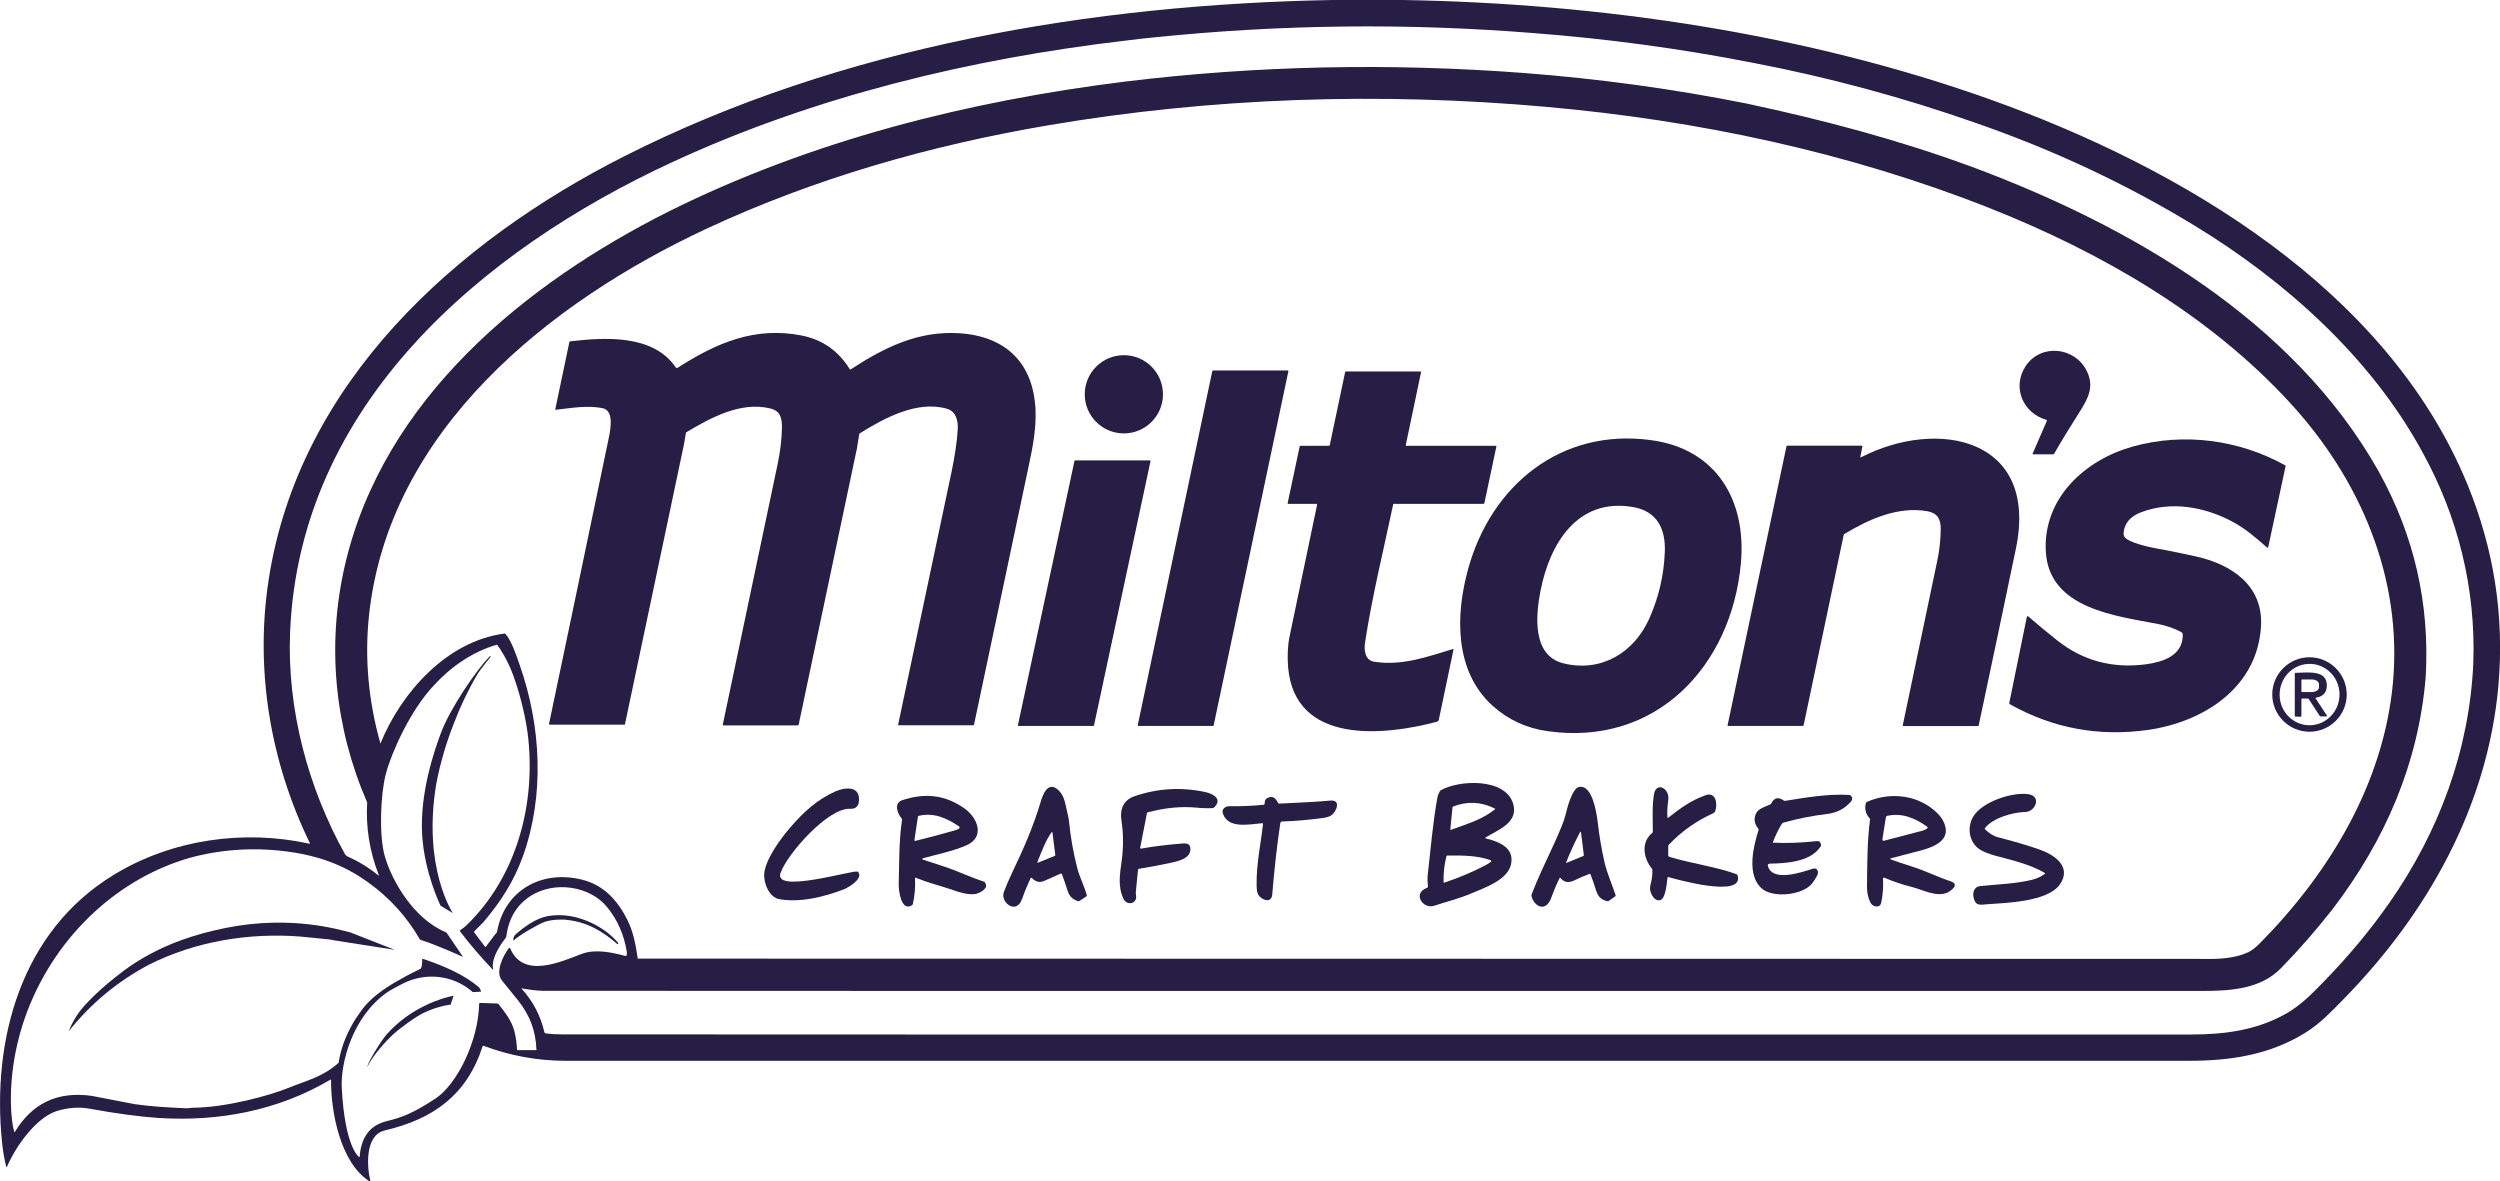 <?xml version="1.0" encoding="utf-8"?>
<!-- Generator: Adobe Illustrator 27.8.1, SVG Export Plug-In . SVG Version: 6.00 Build 0)  -->
<svg version="1.1" id="Layer_2_00000008119690290937109430000011813510820026595222_"
	 xmlns="http://www.w3.org/2000/svg" xmlns:xlink="http://www.w3.org/1999/xlink" x="0px" y="0px" viewBox="0 0 1732.2 818.6"
	 style="enable-background:new 0 0 1732.2 818.6;" xml:space="preserve">
<style type="text/css">
	.st0{fill:#261E45;}
</style>
<g>
	<path class="st0" d="M656.1,283.2c6.6,1.9,7.8,8.8,7.5,14.3c-0.5,8.6-2,18.3-4.2,29c-12.3,58.3-24.7,116.8-37.1,175.6
		c-0.1,0.3,0,0.4,0.3,0.4h51.7c0.3,0,0.5-0.2,0.6-0.5c12.6-59.8,25.3-119.6,37.9-179.3c2.7-12.6,5.2-25.5,4.7-38.5
		c-1.4-32.6-20.5-51.2-52.8-53.3c-28.3-1.8-51.6,9.6-75.2,25c-0.3,0.2-0.6,0.1-0.8-0.2c-7.8-12.6-18.8-20.3-33.1-23.2
		c-32.6-6.5-59.4,5.2-86.2,22.4c-0.4,0.2-0.8,0.1-1.1-0.2c-15.7-23.3-49.5-20.9-73.3-18.2c-0.3,0-0.5,0.2-0.5,0.5l-9.7,46.3
		c-0.1,0.5,0.1,0.7,0.5,0.6c11-1.2,21.3-3.2,32.2-1.1c9.1,1.8,4.8,18.2,3.6,24c-13.5,65-27.1,130-40.7,194.8
		c-0.1,0.3,0.1,0.5,0.4,0.5h51.9c0.1,0,0.2-0.1,0.3-0.2c13.8-65.3,27.4-130.1,41-194.5c0.3-1.4,0.7-3.8,1.2-7.2
		c0-0.3,0.2-0.6,0.5-0.8c16.8-10,37.6-21.4,58-16.4c7,1.7,8.2,6.6,8.1,13.5c-0.2,8.2-1.2,16.6-3,25.1
		c-12.7,60.1-25.3,120.3-38,180.5c-0.1,0.4,0.1,0.5,0.4,0.5h51.5c0.3,0,0.6-0.2,0.7-0.6c13.5-64,27-127.9,40.4-191.6
		c0.6-3,0.9-6.4,1.5-9.5c0-0.3,0.2-0.5,0.5-0.7C612.8,289.6,635.5,277.3,656.1,283.2L656.1,283.2z"/>
	<path class="st0" d="M1417.9,290.9c0.4,0.1,0.5,0.4,0.3,0.8l-9.8,22.5c-0.2,0.4,0,0.6,0.4,0.6h13.7c0.4,0,0.6-0.1,0.8-0.5
		c5.7-9.9,11.7-19.6,17.8-29.2c6.2-9.7,9.8-17.5,4.9-27.8c-8.1-17-32-19.5-42.5-3.6C1393.9,268.4,1401.7,286.3,1417.9,290.9
		L1417.9,290.9z"/>
	<circle class="st0" cx="778.7" cy="273.2" r="27.1"/>
	<path class="st0" d="M788.3,502.6c0,0.2,0.2,0.4,0.4,0.4h51.8c0.2,0,0.3-0.1,0.4-0.3l51.8-245.5c0,0,0-0.1,0-0.1
		c0-0.2-0.2-0.4-0.4-0.4h-51.9c-0.2,0-0.3,0.1-0.4,0.3L788.3,502.6C788.3,502.6,788.3,502.6,788.3,502.6L788.3,502.6z"/>
	<path class="st0" d="M996.9,498.8l10.2-48.7c0,0,0-0.1,0-0.2c0-0.2-0.2-0.2-0.4-0.2c-18.1,5.5-35.4,11.8-54.6,8.8
		c-6.4-1-7.1-8.3-6.3-13.3c4.9-32,12.8-64,19.5-95.7c0.1-0.3,0.2-0.4,0.5-0.4h62c0.4,0,0.6-0.2,0.7-0.5l8.3-39.2
		c0.1-0.4-0.1-0.5-0.4-0.5h-62c0,0,0,0-0.1,0c-0.2,0-0.3-0.2-0.3-0.4l10.6-50.5c0.1-0.4-0.1-0.6-0.5-0.6h-51.5
		c-0.3,0-0.6,0.2-0.6,0.5l-10.6,50.4c-0.1,0.4-0.3,0.6-0.7,0.6h-19.5c-0.4,0-0.6,0.2-0.7,0.5l-8.3,39.2c-0.1,0.3,0.1,0.5,0.4,0.5
		h19.5c0.4,0,0.5,0.2,0.5,0.6c-6.3,30.3-12.6,60.6-19,90.9c-1.4,6.6-1.7,13.8-1.1,21.7c4.7,54.2,67.2,47.4,103.4,37.7
		C996.4,499.7,996.8,499.3,996.9,498.8L996.9,498.8z"/>
	<path class="st0" d="M1034.3,489.1c10.7,9.6,23.4,15.5,38,17.5c75.3,10.7,127.3-45.1,133.9-116c4.1-43.6-16.7-79.4-61.9-85.6
		c-62.7-8.7-111.2,31.3-127.1,89.4C1008.5,425.9,1007.5,465,1034.3,489.1L1034.3,489.1z M1067.4,409.3c6.3-32.2,25.3-64.6,64-58
		c16.9,2.9,22.8,15.3,22.1,31.2c-0.6,16.1-4.2,31.4-10.7,46c-10.6,23.7-33.1,37.4-59.2,31.2C1061.1,454.4,1064.2,425.6,1067.4,409.3
		z"/>
	<path class="st0" d="M1197,502.6c0,0.2,0.2,0.4,0.3,0.4h51.7c0.3,0,0.6-0.2,0.7-0.5l27.8-132c0.1-0.2,0.2-0.4,0.4-0.5
		c17.1-10.3,37-19.3,57.4-15.8c7,1.2,9.5,5.4,9.4,12.5c-0.1,7.3-0.9,14.6-2.4,21.8c-8,38-16,76-23.9,114c0,0,0,0.1,0,0.1
		c0,0.3,0.2,0.5,0.5,0.5h51.5c0.3,0,0.5-0.2,0.6-0.5c8.7-40.9,17.3-81.7,25.8-122.6c15.9-76.8-54.4-90.4-107.2-63.2
		c-0.5,0.2-0.7,0.1-0.6-0.4l1.4-7c0.1-0.4-0.1-0.6-0.5-0.6h-51.5c-0.3,0-0.5,0.2-0.6,0.5L1197,502.6
		C1197,502.6,1197,502.6,1197,502.6L1197,502.6z"/>
	<path class="st0" d="M1566.6,434c1.7-28.5-20.7-43.1-45.3-48.5c-9.1-2-18.1-3.9-27.2-5.5c-3.3-0.6-20.8-4.1-22.4-8.6
		c-0.3-0.8-0.4-1.6-0.3-2.4c0.7-7,5.3-11.5,12.2-14.1c20.8-7.9,44-3.7,63.1,6.5c8.6,4.5,16.6,11.3,24.1,18c0.1,0.1,0.1,0.1,0.2,0.1
		c0.2,0,0.5-0.1,0.6-0.4l12-55.9c0.1-0.4,0-0.6-0.3-0.8c-31.8-17.7-70-22.8-105.2-13.1c-33.1,9.1-62.6,35.6-60.6,72.8
		c2.2,39.9,48.9,44.6,78,50.3c5.4,1.1,10.6,2.8,15.4,5.3c1,0.5,1.5,1.2,1.5,2.1c0.1,14.6-13.9,18.9-25.7,20.5
		c-23.1,3-43.5-2.5-61.2-16.5c-6.9-5.5-13.6-11-19.9-16.5c-0.7-0.6-1.1-0.5-1.3,0.4l-12.1,59.3c-0.1,0.4,0.1,0.8,0.5,1
		c29.6,16.6,61.3,22.5,95.3,17.8C1526.8,500.3,1564.1,476.5,1566.6,434L1566.6,434z"/>
	<path class="st0" d="M797.2,319.4c0-0.2-0.2-0.4-0.4-0.4h-51.9c-0.2,0-0.3,0.1-0.4,0.3l-39.2,183.2c0,0,0,0,0,0.1
		c0,0.2,0.2,0.4,0.4,0.4h51.9c0.2,0,0.3-0.1,0.4-0.3L797.2,319.4C797.2,319.5,797.2,319.4,797.2,319.4z"/>
	<path class="st0" d="M314.4,501.4c4.5-11.9,10-23.4,16.5-34.4c0.6-1.4,9.1-12,9.1-12c0-0.2-0.2-0.4-0.5-0.4
		c-9.8,10-27.7,36.4-34,53.3c-4.6,12.3-14.7,41.5-13,70.5c1.6,26.7,12.8,49.2,12.8,49.2c3.2,1.8,8.5,5.1,8.5,5.1
		s-21.1-31.2-11.6-89.1C304.9,529.2,309,515.2,314.4,501.4L314.4,501.4z"/>
	<path class="st0" d="M1574.4,481.2c0,14.2,11.6,25.8,25.8,25.8s25.8-11.5,25.8-25.8l0,0c0-14.2-11.6-25.8-25.8-25.8
		S1574.4,467,1574.4,481.2z M1599.6,460c11.5-0.4,21.1,8.9,21.4,20.6s-8.6,21.5-20.1,21.9c-11.5,0.4-21.1-8.9-21.4-20.6
		S1588.1,460.4,1599.6,460z"/>
	<path class="st0" d="M1590.4,496.5l3.6,0.1c0.4,0,0.6-0.2,0.6-0.6v-11.5c0-0.3,0.2-0.5,0.5-0.5h3.8c0.3,0,0.6,0.1,0.8,0.4l7.5,11.5
		c0.2,0.4,0.6,0.5,1,0.5h3.6c0.6,0,0.7-0.2,0.4-0.7l-7.7-11.7c-0.2-0.4-0.2-0.6,0.3-0.6c4.7-0.8,7.2-3.4,7.4-8
		c0.5-11.4-12.9-9.4-21.8-9.2c-0.3,0-0.4,0.2-0.4,0.5v29.1C1589.8,496.2,1590,496.4,1590.4,496.5L1590.4,496.5z M1594.6,471.2
		c0-0.2,0.2-0.4,0.4-0.4h6.9c2.7,0,4.9,1.5,4.9,3.4v1.9l0,0c0,1.9-2.2,3.4-4.9,3.4h-6.9c-0.2,0-0.4-0.2-0.4-0.4L1594.6,471.2z"/>
	<path class="st0" d="M1029.3,580.3c8.3-5.2,22.9-10.1,19.2-23.2c-5.2-18.3-37.6-16.8-50.3-9.5c-0.3,0.2-0.5,0.4-0.6,0.7
		c-0.9,1.7-1.3,2.9-1.5,3.4c-3.2,17.2-4.9,37.2-7,55.8c-0.1,1.1,0,3.4,0.3,6.8c0,0.3-0.2,0.6-0.5,0.8c-10.6,3.8-3,15,4.7,12.5
		c8.5-2.8,17.5-5,25.4-8.4c9.1-3.9,25.7-9.3,28-20.5c2.3-11.4-8.3-15.5-17.6-17.8C1028.9,580.7,1028.9,580.6,1029.3,580.3
		L1029.3,580.3z M1032.7,596c0.8,0.3,0.8,0.7,0.2,1.2c-1.1,0.9-2.4,1.7-4,2.5c-9,4.7-18.4,8.6-28,11.8c-0.4,0.2-0.7,0-0.7-0.5
		c-0.1-6,0.5-11.9,2-17.7c0.1-0.3,0.3-0.5,0.6-0.5C1012.6,592.7,1023.5,592.6,1032.7,596L1032.7,596z M1005.3,575
		c-0.3,0.1-0.4,0-0.4-0.3l1.5-15.2c0-0.3,0.2-0.6,0.5-0.7c9.8-3.8,19.4-3.3,28.8,1.4c0.3,0.2,0.4,0.4,0.1,0.6
		C1027.1,567.7,1017.9,570.4,1005.3,575L1005.3,575z"/>
	<path class="st0" d="M746.5,601.8c-2.7-10.4-4.6-21-5.7-31.7c-0.2-2.5-0.7-4.8-1.3-7.2c-1.5-6-1.8-12.1-7.1-16.2
		c-6.6-5.2-10,4.3-11.3,8.8c-5.2,17.2-11.3,31.4-20.2,50c-2.2,4.7-4,8.9-5.4,12.7c-2.5,7,8.7,16,12.7,4.6c1.7-4.9,3.7-9.6,5.8-14.2
		c0.2-0.5,0.5-0.6,1-0.2c2.8,2.7,5.3,3.5,9.1,1.7c3.7-1.7,7.3-3.3,10.8-4.8c0,0,0,0,0,0c0.3-0.1,0.7,0.1,0.9,0.4
		c1.4,3.9,2.8,7.8,4,11.7c1.3,3.9,3.5,5.8,7.2,7c0.4,0.1,0.7,0.1,1-0.2l4.7-3.1c0.3-0.2,0.4-0.5,0.3-0.9
		C751.3,614,748,607.6,746.5,601.8L746.5,601.8z M730.8,593l-11.5,4.7c-0.1,0-0.2,0-0.3,0c-0.2-0.1-0.3-0.3-0.2-0.5
		c2.7-6.4,5.7-15.1,9.9-20.6c0.3-0.3,0.4-0.3,0.5,0.1l2,15.7C731.2,592.7,731.1,592.9,730.8,593L730.8,593z"/>
	<path class="st0" d="M1111.7,597.3c-2-8.9-3.6-18-4.6-27.1c-0.7-5.6-3.5-27-13.1-24.9c-4.8,1-8.4,15.5-9.4,19.8
		c-0.9,3.7-3.8,10.9-8.8,21.7c-5.1,11-10.3,21.7-14.6,33c-0.1,0.3-0.1,0.6-0.1,1c2.1,7.9,10.2,11.2,13.7,1.3
		c1.7-4.7,3.6-9.3,5.8-13.7c0,0,0.1-0.1,0.1-0.1c0.2-0.2,0.4-0.1,0.6,0.1c2.9,3.5,6.2,3.3,10.2,1.3c3.2-1.5,6.5-3,9.8-4.2
		c0.3-0.1,0.6,0,0.7,0.3c1.3,3.2,2.4,6.5,3.4,9.7c1.5,5,3.2,7.8,8.2,8.9c0.4,0.1,0.8,0,1.1-0.2l4.4-3.1c0.3-0.2,0.4-0.5,0.3-0.9
		C1116.9,612.6,1113.4,604.9,1111.7,597.3L1111.7,597.3z M1097,593.1l-11.4,4.7c-0.5,0.2-0.6,0-0.4-0.4c2.8-7,5.9-13.8,9.4-20.5
		c0.5-0.9,0.8-0.9,0.9,0.2l1.9,15.2C1097.5,592.7,1097.3,592.9,1097,593.1L1097,593.1z"/>
	<path class="st0" d="M1203.2,605.7c-15-5.4-31.1-7.3-46.5-12c-0.5-0.2-0.8-0.5-0.8-1v-6.5c0-0.4,0.1-0.7,0.4-0.9
		c8.9-9.4,19.3-16.7,31.1-22c0.3-0.2,0.6-0.4,0.8-0.8c2.1-4.4,1.1-14.3-6.5-11.5c-10.5,3.9-17,8.7-25.7,15.5
		c-0.4,0.3-0.7,0.2-0.7-0.3c-0.2-3.9,0-7.8,0.6-11.7c1.3-8.3-8.4-13.3-9.9-4.1c-1.4,8.5-0.8,17.3-0.8,25.9c0,0.3-0.1,0.6-0.4,0.8
		c-8,6.6-6.1,17.6-0.2,24.8c0.2,0.3,0.3,0.5,0.3,0.9c0.1,3.1-0.3,6.1-1,9c-0.6,2.3-0.8,4.1-0.5,5.2c0.7,3,3,7.6,6.9,6.7
		c3.7-0.9,4.5-11,5.1-15.6c0.1-0.4,0.2-0.5,0.6-0.4c5.1,1.5,53,15,47.9-1.2C1203.7,606.1,1203.5,605.9,1203.2,605.7L1203.2,605.7z"
		/>
	<path class="st0" d="M594,603.9c-4-0.9-58.2,15.4-53.2,1c4.6-13.2,33.1-45.5,48.3-44.5c4,0.2,6-1.9,6.1-6.3
		c0.2-10.1-10.5-8.4-16.7-5.6c-12.4,5.6-21.8,14.2-31,24.9c-6.9,8-17.1,22-18,32c-0.5,6,3.2,16.5,10.8,17.7
		c14.7,2.4,30.7-1.7,44.4-6.9c2.6-1,13.1-6.9,10.2-11.6C594.7,604.1,594.4,603.9,594,603.9L594,603.9z"/>
	<path class="st0" d="M835.1,548.8c-16.7-3.6-33.2-2.6-49.3,3c-7.3,2.6-10,8.9-8.8,16.5c1.4,9,1.5,18.3,0.2,28
		c-1.2,9.2-2.9,17.7,1.3,26.6c1.8,3.8,7,4,8.5,0.1c0.6-1.6-0.2-3.3,0-5c0.5-5.1,1-10.3,1.5-15.4c0-0.3,0.2-0.5,0.5-0.6
		c5.8-0.9,13.3-2.3,22.3-4.2c5.1-1.1,13.7-3,13.5-9.6c-0.1-4.5-3.5-3.9-7.2-3.6c-9,0.7-18,1.8-27,3.4c-0.1,0-0.1,0-0.2,0
		c-0.3-0.1-0.5-0.3-0.4-0.6l4.7-24c0-0.2,0.2-0.4,0.4-0.5c11.9-3.2,23.2-4.3,34-3.3c4.7,0.5,8.4,0.5,11.2,0.3c0.3,0,0.7-0.2,0.9-0.4
		C847.6,553.4,839.9,549.8,835.1,548.8L835.1,548.8z"/>
	<path class="st0" d="M1413.6,588.8c-8.1-2.9-17.7-5.7-28.9-8.6c-3.3-0.8-6.4-2.7-9.3-5.6c-0.2-0.2-0.2-0.6-0.1-0.8
		c5.7-7.3,19.5-11,28-11.2c7.1-0.2,11.4-10.9,2.2-12.3c-11.2-1.7-32.6,5.3-38.5,15.9c-3.9,7-2.8,16.1,3.3,21.3
		c3.1,2.6,8.6,4.4,12.6,5.5c11,2.9,24,6,33.8,11.8c0.4,0.2,0.4,0.5,0,0.8c-2.8,2-6,3.4-9.6,4.2c-11.8,2.7-23.2,2.9-34.9,4.1
		c-4.6,0.5-5.6,4.8-4.6,8.5c1.4,5.5,4.5,4.5,9.7,4.1c12.8-0.9,41.4-1.7,49.9-13.6C1435.8,600.5,1423.4,592.3,1413.6,588.8
		L1413.6,588.8z"/>
	<path class="st0" d="M1281.3,550.8c-14.5-0.9-30.2,1.8-44.5,4.1c-0.3,0-0.6,0-0.8-0.2c-3.8-2.7-6.7-2-8.7,1.9
		c-0.2,0.3-0.4,0.6-0.8,0.8c-3.3,1.5-8.3,2.9-9.8,6.3c-1.7,3.7-1.1,7.2,1.6,10.5c0.2,0.2,0.2,0.5,0.2,0.8
		c-3.5,11.1-8.4,30.5,1.7,40.2c7.7,7.4,28.8,5.2,35.4-3.1c1.4-1.8,2.6-3.7,3.6-5.7c1.2-2.6-0.2-5.4-3-4.5c-7.5,2.3-28.2,9.7-31.3-2
		c0-0.1,0-0.2,0-0.3c0-0.6,0.5-1.2,1.2-1.2c11.4-0.2,28.6-1.1,35.5-12.1c0.1-0.2,0.2-0.5,0.2-0.8c-0.3-2-1.3-2.9-3-2.7
		c-11,1.2-21,1.5-29.9,1.1c-0.4,0-0.6-0.2-0.4-0.6c1.5-4,3.4-7.9,5.6-11.7c0.6-1,1.1-1.5,1.6-1.6c9.9-2.8,20-4.8,30.2-6
		c6.7-0.8,12.2-3.6,16.5-8.5c1.3-1.5,1.3-3-0.1-4.3C1281.9,550.9,1281.7,550.8,1281.3,550.8L1281.3,550.8z"/>
	<path class="st0" d="M681.9,610.9c-9.3-2.9-18.3-7.4-27.2-10.3c-5.2-1.7-10.3-3.3-15.3-5c-0.1,0-0.2-0.2-0.3-0.3
		c-0.1-0.2,0.1-0.5,0.3-0.6c10.3-2.9,20-4.6,30.2-9c13.3-5.8,7.5-19.2-1-25.3c-11.9-8.6-24.9-11-39.2-7.2c-4.6,1.2-8.5,1.9-7.8,7.2
		c0.3,2.3,1.4,4.6,3.2,6.8c0.2,0.2,0.3,0.6,0.2,0.9c-2.2,14.7-1.9,29.7-2.3,44.5c-0.1,4,1.5,19.2,9.1,14.7c0.3-0.2,0.6-0.5,0.7-0.9
		c1.3-5.8,1.8-11.8,1.5-17.8c0-0.5,0.2-0.6,0.6-0.4c7.7,3.2,15.5,5.1,23.3,7.7c5.9,2,13,4.6,18.5,3.4c2.2-0.5,9.3-3.8,6-7.8
		C682.4,611.2,682.1,611,681.9,610.9L681.9,610.9z M634.4,582.6c-0.6,0.2-0.8-0.1-0.8-0.7l2.4-16c0-0.3,0.2-0.5,0.5-0.6
		c10.3-2.5,19.3,1.4,28,7.3c0.1,0,0.1,0.1,0.2,0.2c0.3,0.4,0.2,0.9-0.1,1.2c-0.7,0.6-1.8,1-3.1,1.4
		C652.5,578,643.4,580.3,634.4,582.6L634.4,582.6z"/>
	<path class="st0" d="M1351.7,610.7c-9.5-3.2-18.5-7.7-27.9-10.6c-4.6-1.4-9.2-3-13.7-4.6c-0.1,0-0.2-0.2-0.3-0.3
		c-0.1-0.2,0.1-0.5,0.3-0.5c6.9-1.8,13.8-3.6,20.7-5.4c6.9-1.8,19.4-5.9,17.2-16c-0.7-3.4-2.4-6.5-5-9.2
		c-12.8-13.3-32.9-15.8-49.4-8.5c-0.4,0.2-0.7,0.5-0.8,0.9c-1,4-0.1,7.5,2.7,10.6c0.2,0.2,0.3,0.5,0.2,0.8c-2,15.3-1.9,30.6-2.1,46
		c-0.1,4.5,0.8,8.5,2.5,11.7c1.4,2.7,6.6,4,7.4-0.3c1.1-5.5,1.5-11,1.2-16.6c0-0.1,0-0.2,0.1-0.3c0.1-0.3,0.5-0.4,0.8-0.3
		c6.1,2.7,12.5,4.8,19.2,6.5c7.3,1.8,17.2,7.4,24.8,3.7C1352.3,616.8,1357.8,612.8,1351.7,610.7L1351.7,610.7z M1305.5,582.5
		c-0.9,0.2-1.3-0.1-1.2-1.1l2.4-15.2c0.1-0.5,0.4-0.8,0.8-0.9c10.4-2.3,19.4,1.5,27.9,7.6c0,0,0.1,0.1,0.1,0.1
		c0.2,0.2,0.2,0.7-0.1,0.9c-0.8,0.7-1.8,1.2-3.1,1.6C1323.3,577.9,1314.3,580.2,1305.5,582.5L1305.5,582.5z"/>
	<path class="st0" d="M921.8,554.7c-7.2,0.7-19.1,1.4-35.5,2.1c-0.3,0-0.6-0.1-0.8-0.5c-1.6-3.2-3.5-5.3-7.5-3.3
		c-1.2,0.6-1.8,1.9-1.8,4c0,0.4-0.2,0.6-0.5,0.6c-7.9,0.8-15.9,1.1-23.9,1c-3,0-5.6,2.1-4.4,5.3c3.6,10.1,16.8,7.5,27.1,6.5
		c0.5,0,0.7,0.2,0.6,0.6c-1.4,13.3-4.8,27.9-4.4,43.2c0.1,2.6,0.4,4.5,1.1,5.7c2,3.5,9.2,6.5,9.7-0.1c1.4-16.8,3.2-33.3,5.6-49.5
		c0.1-0.6,0.6-1.1,1.3-1.1c9.4-0.3,18.7-1.2,28-2.4c2.9-0.4,5-1.1,6.2-2C925.9,562.5,929.5,554,921.8,554.7L921.8,554.7z"/>
	<path class="st0" d="M156.1,643c-46.1,9.3-68.2,27.3-81.8,38.7c-5.2,4.4-10.1,9-14.7,13.9c-5.2,5.5-9.3,12-12,19
		c15.3-19.3,33.9-34.7,55.8-46.3c32.2-16.1,68.9-22.1,104.6-19.4l19.1,1.9c1.4,0.1,2.8,0.4,4.2,0.7l42.2,6.6L242.6,646
		C235.8,644.5,202.2,633.7,156.1,643L156.1,643z"/>
	<path class="st0" d="M1709.5,335.3c-55.7-135.2-198.3-218.9-328.9-265.8C1251.6,23.2,1109,2.3,971.9,0h-48.5
		C756.9,3,583,32.2,432.9,108.1C315.8,167.3,207,264.9,186.1,402c-9.5,62.1,1.1,125.6,28.6,182.2c0,0,0,0.1,0,0.2
		c0,0.1-0.2,0.2-0.3,0.2c-45.7-10.1-95.5-2.9-135.5,21.5C14.5,645.3-5.8,720.3,1.4,791.5c0.6,5.8,1.5,11.3,2.9,16.8
		c0,0.1,0.1,0.2,0.2,0.2c0.1,0.1,0.3,0,0.4-0.2c5.8-13.6,20-34.1,34.8-38.6c7.7-2.3,15.2-2.8,22.4-1.5c18.7,3.4,34.5,5.5,47.6,6.4
		c41.6,2.7,82.8-5,119.2-26.5c0.3-0.2,0.5-0.1,0.5,0.3c-0.2,21.9,6.4,57.3,26.6,70.1c0.1,0,0.2,0.1,0.3,0c0.2,0,0.3-0.2,0.3-0.4
		c-2.5-10-3.7-31.6,9.9-34.8c33.9-8,57-24.6,67.9-58.4c0.1-0.3,0.3-0.4,0.6-0.3c18.3,6.9,37.4,10.4,57,10.4c375,0,750,0,1124.9,0
		c28.8,0,56.3-4.2,81-19.8c10.1-6.4,17.3-14.2,26.2-23.2c58.3-59.6,99.6-133.8,107-217C1735.3,427.1,1728.1,380.6,1709.5,335.3
		L1709.5,335.3z M371.4,727.6h-12.7c-0.3,0-0.5-0.2-0.5-0.5c-0.2-4.8-0.7-8.4-1.9-13c-1.8-6.8-6.5-12.8-10.8-18.3
		c-0.2-0.3-0.6-0.5-1-0.5l-11.8-0.4c-0.4,0-0.6,0.2-0.7,0.6c-0.5,25.5-15.1,55.8-30.6,65.9s-23,12.9-33.4,15.4
		c-10.6,2.6-17.3,9.7-18.7,23.4c0.1,0.7,0,1.2-0.2,1.4c0,0-0.1,0.1-0.1,0.1c-0.2,0-0.3-0.1-0.4-0.2c0,0-9.7-6.7-11.8-47.8
		c-0.9-17,7.3-49.2,31.4-66.1c1.5-1.1,5.9-3.5,10.5-5.9c15.7-8.2,34.9-6.3,48.3,5.2c0.1,0.1,0.2,0.2,0.3,0.3
		c0.2,0.2,0.5,0.3,0.8,0.2l5.1-0.3c0.5,0-1-2.8-1.4-3.1c-10.7-9-24.2-14.6-37.4-19.2l-1.9-0.5c0,0,0.3,4.7-0.9,6.8
		c-27.1,13.3-36.4,21.6-43.2,31.9c0,0-10.9,14.3-13.8,33.4c-11.2,10-22.1,12.2-34.8,17.4s-42.9,13.5-65.4,13.7
		c-1.9,0-3.8,0.5-5.4,0.4c-14.8-0.7-22.6-1.1-35.4-2.8l-30.1-5.8c-23.6-3.3-41.3,5.1-53.4,25.3c-2.1-4.6-6.6-36.4,5.6-74.7
		c17-53.2,58.4-96.9,110.5-113.9c0.9-0.3,26.5-9.4,60.5-7.2s53.8,12.1,68.3,22.5c14.9,10.7,26.8,23.8,35.8,39.4
		c0.2,0.3,0.4,0.5,0.8,0.6c8.9,2.6,27.9,11.1,28.9,11.6c0.2,0.1,0.3,0,0.1-0.2l-11-16.2c-0.2-0.3-0.5-0.5-0.8-0.6
		c-22.4-9.4-37.4-35.8-42.2-52.7c-4.1-14.4-3-43,0.8-57.2c3.8-14.3,16.7-43.7,33.3-61.2c11.5-12.7,27-23.4,43.6-28.1
		c0,0,2.6,2.5,7.8,12.9c5.2,10.5,11.4,32.2,13.5,48.5c6.1,48.5-7.5,99.9-43.2,133.8c-0.9,0.8-2.3,1.7-3.5,2.6
		c-0.3,0.2-0.3,0.6-0.1,0.9c7,9.2,14.6,18,22.6,26.4c0,0,0.1,0.1,0.2,0.1c0.1,0,0.2-0.1,0.2-0.2c0,0-3.2-6.6,8.6-21.9
		c0.2-0.3,0.4-0.5,0.4-0.9c1.6-12.7,7.4-22.2,17.3-28.4c16.2-10.1,40.7-6.8,52.8,8.3c7,8.7,11.4,18.8,13.3,30.2
		c0.2,1.1,0.2,2.1-0.1,3c-0.1,0.4-0.4,0.5-0.7,0.4c-9.8-2.6-21-5-30.5-1.4c-13.9,5.2-40.3,17.6-49.4-3.9c0-0.1-0.1-0.2-0.2-0.2
		c-0.2-0.2-0.6-0.1-0.8,0.1c-3.8,5.2-9.7,16.4-4.6,22.5c3.7,4.5,7.4,9.1,11.1,13.7c8.1,10.3,12.2,20.9,12.7,34.2c0,0,0,0,0,0
		C371.9,727.4,371.7,727.6,371.4,727.6L371.4,727.6z M441.9,664.2c-1.5-9.5-2.9-18.3-7.3-27c-6.7-13.4-16.4-24-31.3-27.7
		c-27.7-6.9-53.6,7-58.9,36c-0.1,0.6-0.6,1.3-1.5,2.1l-6.2,8.3c0,0-0.1,0.1-0.1,0.1c-0.2,0.2-0.5,0.1-0.6-0.1l-7.4-9.8
		c-0.2-0.3-0.2-0.6,0-0.8l6.2-6.2c12-14.1,21.2-28.3,27.5-45.8c15.2-42.3,12.6-90.3-2.2-132.5c-2.3-6.6-5.7-16.9-9.8-21.5
		c-0.2-0.2-0.5-0.4-0.8-0.3c-39.6,5.1-71.5,40.6-85.9,76.2c-8.3-29.4-11-58.7-8-88C268.9,298,380.9,209.1,489.9,158.3
		c74.8-34.8,154.7-57.6,236.5-71.5c113.6-19.3,229.8-23,344.5-12.8c105.1,9.3,209.9,31.4,308.2,70.4
		c76.8,30.5,151.6,73.6,207.8,134.9c48.6,53,77.8,121.2,71.1,194c-6.5,69.6-44,131.6-92.3,180.4c-2.9,2.9-5.5,4.9-8,6.1
		c-7.4,3.5-17.2,4.6-25.2,4.6L441.9,664.2L441.9,664.2z M442.6,671.8C442.6,671.8,442.6,671.9,442.6,671.8c0,0.1,0,0.1-0.1,0.1
		C442.5,671.9,442.6,671.9,442.6,671.8L442.6,671.8z M441.9,672.3c-0.1,0-0.2,0-0.4,0C441.7,672.3,441.8,672.4,441.9,672.3z
		 M1713.7,459.3c-2.6,60.2-23.7,117-58.2,166.3c-13,18.6-28.3,37.1-46.2,55.4c-7.8,8-14.8,15-23.9,20.5
		c-20.8,12.3-43.8,15.3-67.6,15.3c-142.4,0-284.8,0-427.2,0H673.4c-94.6,0-189.2,0-283.8-0.1c-4,0-7.8-0.2-11.5-0.7
		c-0.4,0-0.8-0.4-0.9-0.8c-2.6-11.4-7.9-21.5-16-30.4c6.8,1.2,11.8,1.7,14.9,1.7c92.7,0.1,185.5,0.1,278.2,0.1h308
		c188,0,376,0,564,0c19.3,0,40.1-1.3,54.2-15.8c12.7-13,24.6-26.7,35.8-41c36.3-47.6,59.3-100.4,64.4-160.4
		c3-50.8-7.9-98.5-32.7-143c-59.2-105.1-172.6-170.2-281.7-210.8c-51.1-18.8-102.6-32.4-155.8-43.8c-51-10.2-102.4-17.2-154.3-21.2
		c-92.5-7-184.3-5.3-276.4,5.9c-108.8,13.5-217.4,40.8-316,89.8C363.5,196.6,265.6,276.6,239,391.6c-12.8,55.3-7.2,112.4,15.4,164.4
		c-1,17.3,1.7,34.1,8.1,50.4c0,0.1,0,0.1,0,0.2c-0.1,0.1-0.2,0.1-0.3,0c-6.6-5.4-13.8-9.8-21.6-13.3c-0.6-0.3-1.1-0.7-1.4-1.2
		c-25.9-46.4-40.4-100.9-38.2-154.2c6.6-157.6,132.6-264.4,264.7-325.5c98.4-45.6,206.8-71.7,314.5-84.3c6.8-0.9,13.6-1.6,20.5-2.3
		c87.1-8.9,174.3-9.9,261.6-2.9c51,3.9,101.5,10.7,151.7,20.5c52.8,10.1,104.4,24,155,41.8c53.9,18.7,104.5,42.4,151.7,71.2
		c62.7,38.2,122,91.2,157.6,156.6C1703.1,357.8,1715.5,407.7,1713.7,459.3L1713.7,459.3z"/>
	<path class="st0" d="M268,716.6c-3.6,4-13.1,19.2-13.5,22.6c4.3-8.7,13.3-18.2,17.8-22.4s16-12.6,21.4-15.1
		c10.6-5,18.5-5.6,18.5-5.6l2.1-6.2C305.8,691.5,284.4,698.2,268,716.6z"/>
	<path class="st0" d="M377.5,638.7c4.4-1.5,12-1.9,15.4-1.3c13.8,1.4,24.6,7.8,34.8,16.7c0.2,0.2,0.4,0.2,0.6-0.1
		c0.1-0.2,0.1-0.4,0-0.7c-9.3-11.2-27.3-20.3-44-19.1c-5.6,0.4-13.3,1.3-26.7,12.9c-2.6,2.2-1.8,4.7-1.8,4.7
		C358.9,648.4,373.2,640.2,377.5,638.7L377.5,638.7z"/>
</g>
</svg>
